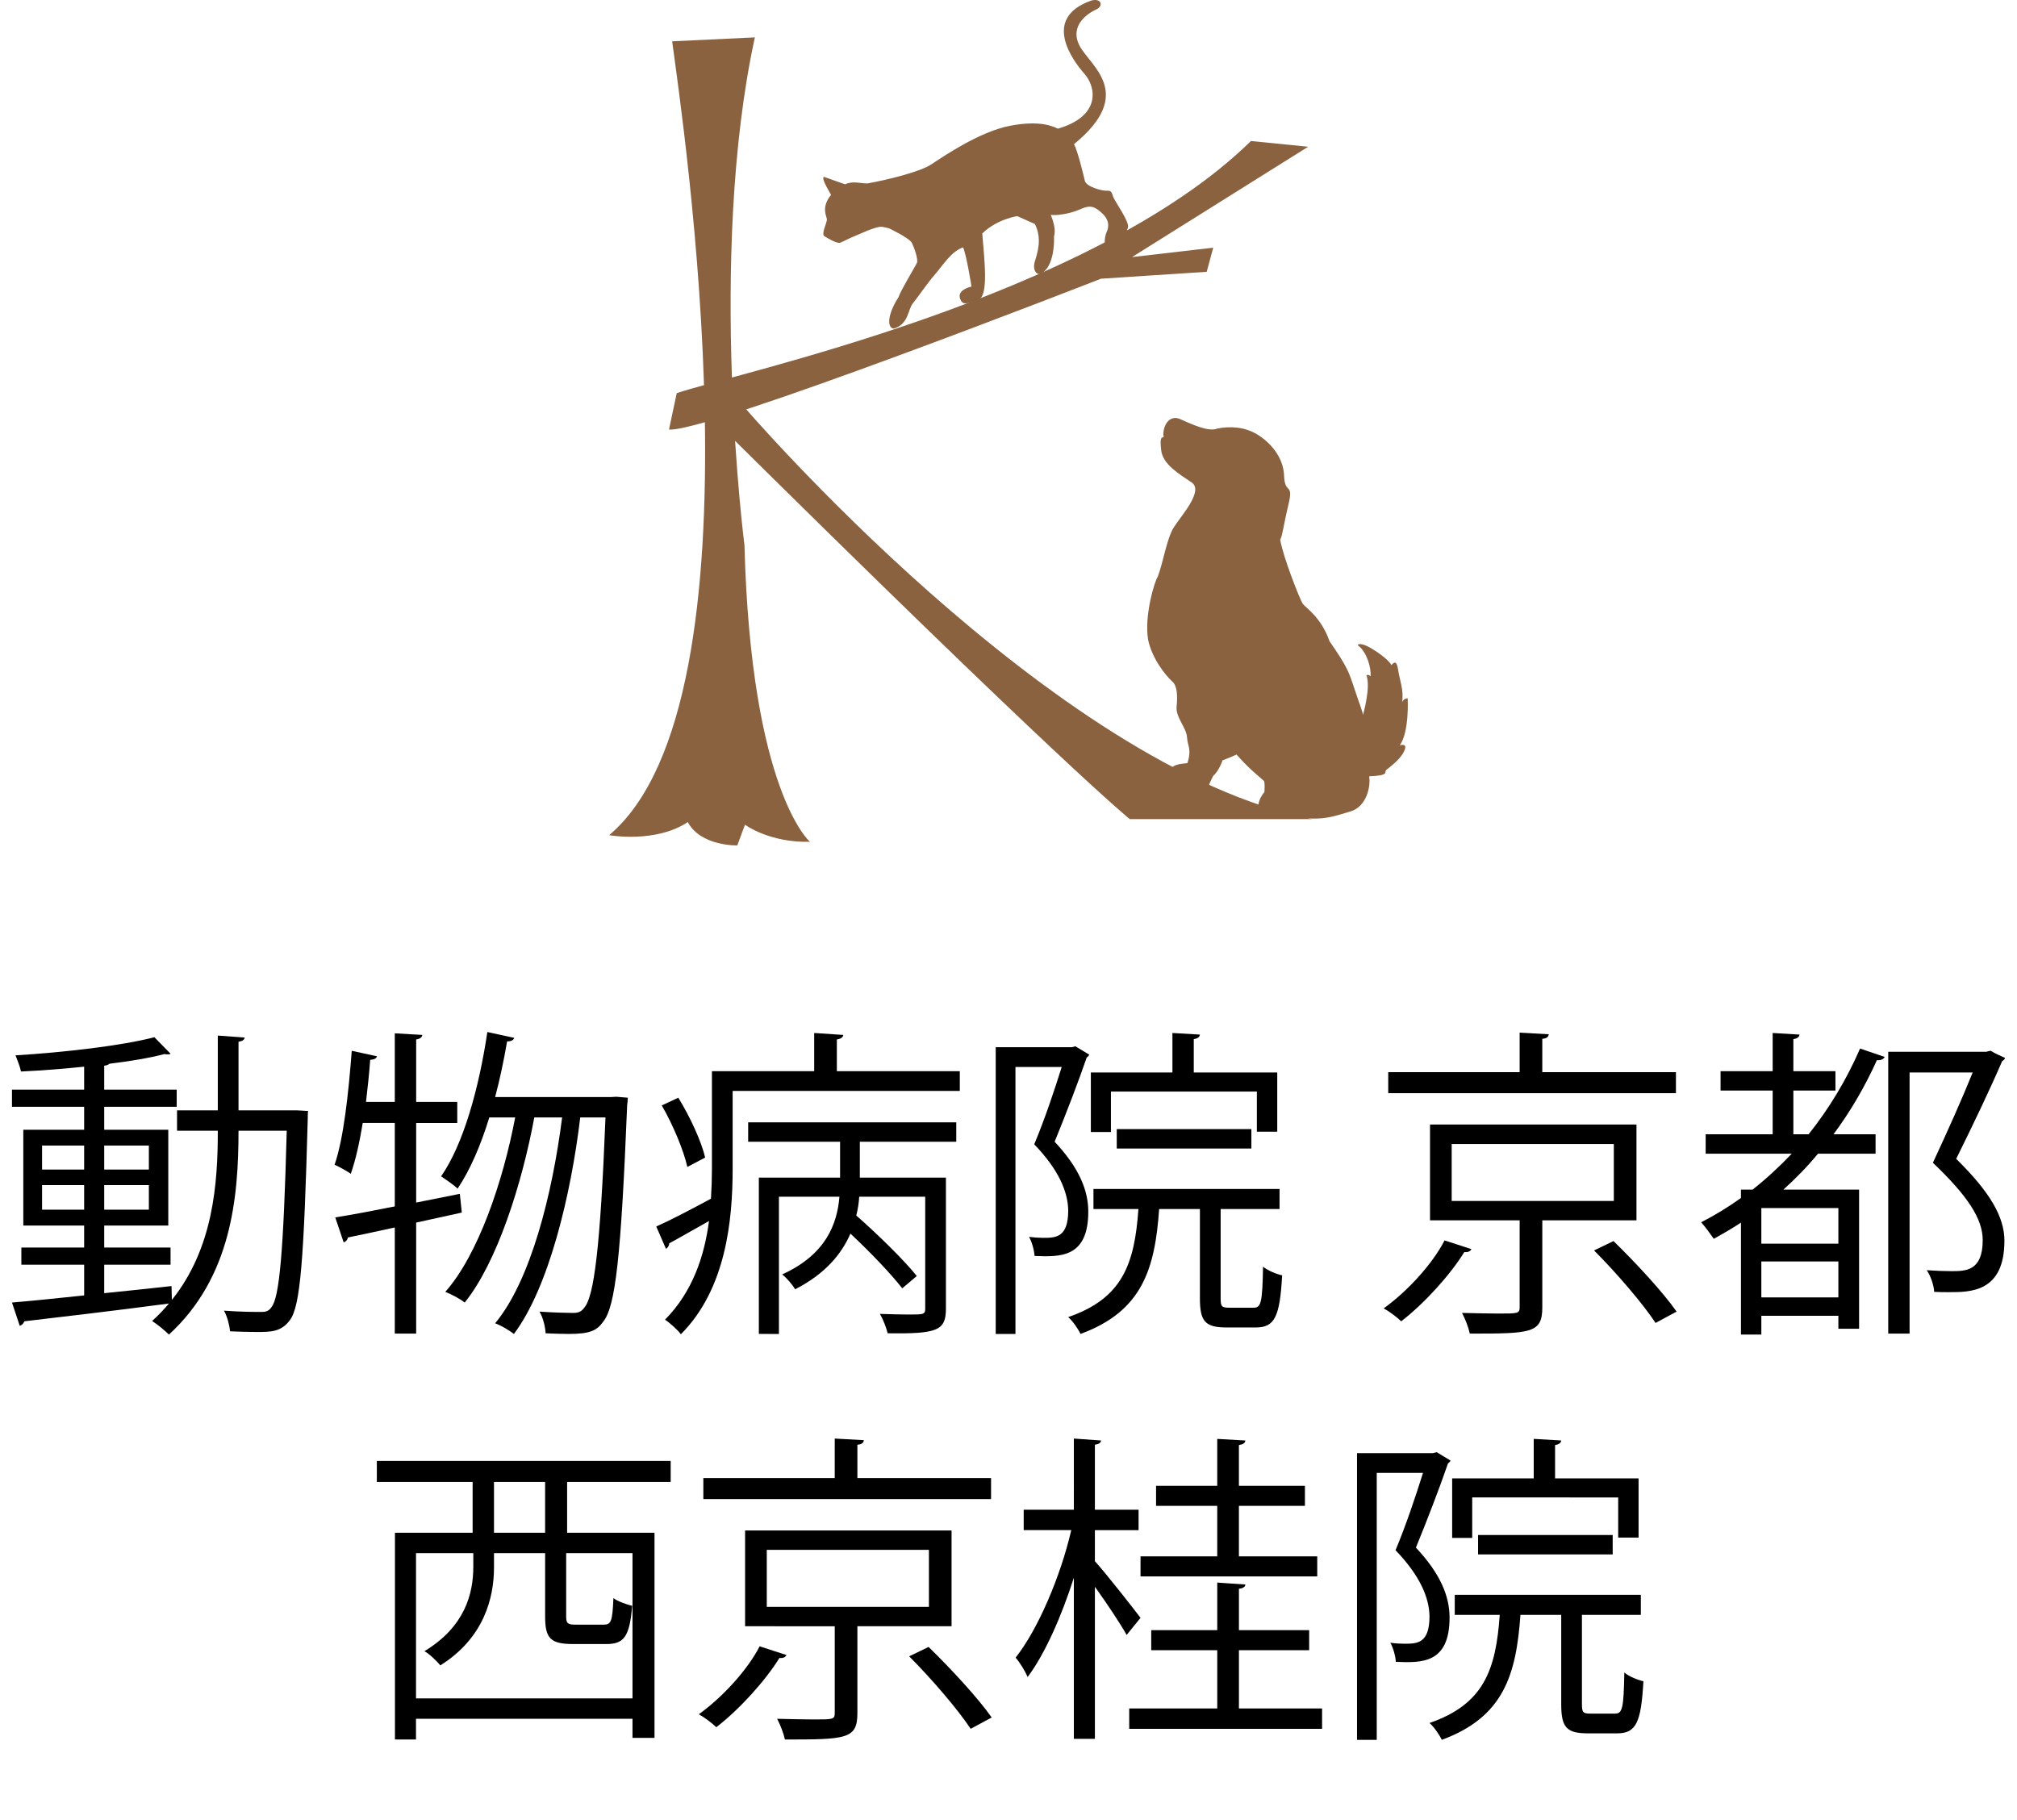 <?xml version="1.0" encoding="utf-8"?>
<!-- Generator: Adobe Illustrator 15.1.0, SVG Export Plug-In . SVG Version: 6.00 Build 0)  -->
<!DOCTYPE svg PUBLIC "-//W3C//DTD SVG 1.1//EN" "http://www.w3.org/Graphics/SVG/1.1/DTD/svg11.dtd">
<svg version="1.1" id="レイヤー_1" xmlns="http://www.w3.org/2000/svg" xmlns:xlink="http://www.w3.org/1999/xlink" x="0px"
	 y="0px" width="149.592px" height="134.997px" viewBox="0 0 149.592 134.997" enable-background="new 0 0 149.592 134.997"
	 xml:space="preserve">
<g>
	<path fill="#8A6240" d="M49.851,3.064c0.763,5.77,7.25,48.816-4.672,58.882c0,0,3.436,0.619,5.83-0.97
		c0.962,1.802,3.673,1.73,3.673,1.73l0.569-1.538c0,0,1.803,1.348,4.817,1.268c0,0-4.371-3.717-4.854-21.988
		c0,0-2.762-21.433,0.77-37.675L49.851,3.064z"/>
	<path fill="#8A6240" d="M50.191,29.161c4.122-1.425,30.702-7.031,42.585-18.701l4.243,0.424l-13.063,8.184l6.024-0.698
		l-0.484,1.789l-7.844,0.514c0,0-29.309,11.457-32.036,11.184L50.191,29.161z"/>
	<path fill="#8A6240" d="M55.019,29.99c0,0,23.123,27.027,42.308,30.766H83.792c0,0-4.961-3.96-31.089-29.852"/>
	<path fill="#8A6240" d="M90.285,31.785c0.903-0.177,1.978-0.143,2.92,0.415c0.944,0.556,1.983,1.663,2.031,3.09
		c0.048,1.429,0.723,0.46,0.32,2.147c-0.404,1.691-0.42,2.228-0.61,2.593c0.216,1.29,1.47,4.457,1.67,4.747
		c0.202,0.29,1.362,0.984,1.987,2.779c1.34,1.943,1.425,2.259,1.837,3.494c0.413,1.236,0.659,1.837,0.645,1.989
		c0,0,0.593-2.056,0.259-2.937c0,0,0.131-0.14,0.301,0.07c0.067-0.648-0.282-1.76-0.849-2.24c-0.254-0.143,0.065-0.262,0.579-0.019
		c0.514,0.245,1.593,0.971,1.817,1.417c0.171-0.176,0.389-0.424,0.502,0.358c0.112,0.78,0.427,1.468,0.297,2.376
		c0.145-0.293,0.411-0.267,0.411-0.267s0.133,2.477-0.584,3.479c0.234-0.054,0.586-0.093,0.296,0.493
		c-0.29,0.585-1.08,1.159-1.291,1.33c-0.209,0.17,0.305,0.414-1.28,0.484c0.122,0.683-0.149,2.229-1.381,2.602
		c-1.23,0.375-1.829,0.553-2.827,0.528s-2.438,0.128-3.438-0.245c-1.003-0.368-0.43-1.365-0.123-1.719c0,0,0.061-0.736-0.047-0.838
		c-0.413-0.385-0.933-0.734-2.019-1.944c-0.403,0.188-1.043,0.431-1.043,0.431s-0.231,0.747-0.696,1.161
		c-0.723,1.427-0.2,1.079-0.923,1.007c-0.725-0.074-2.087-0.562-2.212-1.229c-0.124-0.666,0.76-0.67,1.229-0.737
		c0.338-1.042,0.014-1.233-0.03-1.931c-0.044-0.695-0.851-1.472-0.77-2.27c0.082-0.799,0.041-1.535-0.312-1.841
		c-0.528-0.476-1.515-1.731-1.8-3.106c-0.312-1.839,0.533-4.482,0.707-4.657c0.42-1.112,0.671-2.817,1.177-3.649
		c0.508-0.833,2.278-2.73,1.343-3.363c-0.935-0.633-2.134-1.334-2.258-2.385s0.056-0.917,0.178-0.98
		c-0.113-0.781,0.402-1.689,1.214-1.339C88.321,31.432,89.603,32.063,90.285,31.785z"/>
	<path fill="#8A6240" d="M66.638,22.043c0.147-0.474,1.243-2.28,1.362-2.534c0.12-0.253-0.195-1.14-0.373-1.499
		c-0.18-0.356-1.698-1.079-1.698-1.079s0,0-0.456-0.102c-0.458-0.102-1.84,0.598-2.118,0.697c-0.28,0.1-0.809,0.391-1.042,0.474
		c-0.234,0.083-0.9-0.312-1.169-0.479c-0.269-0.167,0.217-1.024,0.181-1.273c-0.037-0.25-0.426-0.9,0.311-1.793
		c-0.535-0.916-0.667-1.286-0.528-1.338l1.562,0.551c0.592-0.262,1.082-0.068,1.661-0.063c1.484-0.263,3.902-0.856,4.753-1.422
		c0.853-0.564,3.56-2.42,5.825-2.854c2.264-0.435,3.229,0.063,3.546,0.214c3.195-0.923,2.857-3.064,1.976-4.065
		c-0.882-1.002-3.197-4.125,0.494-5.434c0.763-0.217,0.93,0.406,0.387,0.651c-0.543,0.246-2.016,1.137-1.266,2.657
		c0.751,1.523,4.252,3.541-0.393,7.343c0.274,0.482,0.701,2.276,0.804,2.714c0.102,0.437,1.268,0.759,1.627,0.735
		c0.361-0.021,0.364,0.135,0.479,0.462c0.116,0.328,1.265,1.911,1.084,2.29c-0.161,0.582-0.565,1.16-1.501,1.335
		c-0.36,0.023-0.173-0.811-0.083-1.001c0.091-0.19,0.363-0.785-0.34-1.431c-0.701-0.646-1.028-0.528-1.712-0.235
		c-0.685,0.296-1.687,0.439-2.078,0.37c0.478,1.197,0.217,1.5,0.236,1.704c0.019,0.204,0.03,2.253-1.028,2.68
		c-0.232,0.083-0.588-0.266-0.396-0.913c0.19-0.646,0.563-1.673,0.009-2.791l-1.312-0.585c0,0-1.5,0.216-2.592,1.288
		c0.146,1.893,0.499,4.636-0.296,4.918c-0.795,0.282-1.198,0.479-1.366-0.146s0.862-0.832,0.862-0.832s-0.362-2.319-0.624-2.912
		c-0.889,0.315-1.479,1.312-2.077,1.999c-0.598,0.686-1.285,1.717-1.653,2.163c-0.368,0.447-0.3,1.528-1.391,1.86
		C65.835,24.378,65.723,23.469,66.638,22.043z"/>
</g>
<g>
	<path d="M22.01,82.354l0.84,0.048c-0.024,0.144-0.024,0.36-0.024,0.528c-0.288,10.561-0.552,13.945-1.32,14.977
		c-0.648,0.889-1.416,0.889-2.496,0.889c-0.576,0-1.272-0.024-1.944-0.049c-0.048-0.455-0.216-1.127-0.456-1.535
		c1.224,0.096,2.28,0.096,2.808,0.096c0.312,0,0.528-0.072,0.72-0.36c0.576-0.72,0.888-3.983,1.128-13.081h-3.576
		c0,4.945-0.528,10.873-5.16,15.121c-0.288-0.287-0.864-0.768-1.249-1.008c0.456-0.408,0.864-0.84,1.249-1.296
		c-3.96,0.528-8.113,1.008-10.729,1.319c-0.048,0.168-0.192,0.289-0.336,0.337l-0.576-1.729c1.44-0.12,3.312-0.312,5.353-0.528
		v-2.279H1.584v-1.272h4.657v-1.632H1.728v-7.105h4.513v-1.703H0.888v-1.273h5.353v-1.703c-1.561,0.168-3.192,0.287-4.681,0.359
		c-0.072-0.336-0.264-0.84-0.408-1.199c3.576-0.217,7.944-0.721,10.297-1.345l1.2,1.224c-0.048,0.049-0.12,0.049-0.216,0.049
		c-0.072,0-0.144,0-0.24-0.024c-1.08,0.288-2.52,0.528-4.08,0.72c-0.072,0.072-0.192,0.121-0.384,0.145v1.775h5.376v1.273H7.729
		v1.703h4.752v7.105H7.729v1.632h4.92v1.272h-4.92v2.111c1.632-0.168,3.336-0.336,4.993-0.527l0.024,1.031
		c3.072-3.84,3.408-8.616,3.408-12.553h-3.024v-1.512h3.024V76.81l1.992,0.145c-0.024,0.168-0.144,0.264-0.456,0.312v5.089H22.01z
		 M3.12,84.97v1.777h3.121V84.97H3.12z M3.12,89.723h3.121v-1.823H3.12V89.723z M11.041,84.97H7.729v1.777h3.312V84.97z
		 M11.041,89.723v-1.823H7.729v1.823H11.041z"/>
	<path d="M34.249,89.938l-3.384,0.744v8.232H29.28v-7.872c-1.32,0.288-2.52,0.552-3.48,0.744c-0.024,0.168-0.144,0.312-0.312,0.36
		l-0.624-1.849c1.2-0.192,2.736-0.479,4.416-0.815V83.29h-2.376c-0.24,1.44-0.528,2.761-0.888,3.769
		c-0.312-0.216-0.84-0.504-1.2-0.672c0.672-1.944,1.032-5.305,1.272-8.448l1.872,0.407c-0.048,0.168-0.216,0.24-0.504,0.265
		c-0.072,1.008-0.192,2.088-0.312,3.119h2.136v-5.088l2.041,0.12c-0.024,0.168-0.144,0.288-0.456,0.336v4.632h3.048v1.561h-3.048
		v5.904l3.24-0.647L34.249,89.938z M45.698,81.347l0.864,0.071c0,0.144-0.023,0.384-0.048,0.552
		c-0.456,11.233-0.864,14.93-1.776,16.059c-0.456,0.647-0.96,0.911-2.544,0.911c-0.528,0-1.128-0.024-1.728-0.048
		c-0.024-0.48-0.192-1.176-0.456-1.607c1.08,0.071,2.041,0.096,2.472,0.096c0.408,0,0.624-0.072,0.864-0.408
		c0.696-0.816,1.176-4.32,1.56-14.09h-1.872c-0.696,5.809-2.352,12.649-4.92,16.058c-0.336-0.264-0.936-0.624-1.392-0.792
		c2.64-3.168,4.248-9.601,4.968-15.266h-2.064c-0.912,4.921-2.76,10.754-5.161,13.729c-0.36-0.288-0.96-0.601-1.44-0.792
		c2.424-2.736,4.272-8.137,5.184-12.938h-1.92c-0.624,2.041-1.416,3.889-2.352,5.281c-0.264-0.264-0.864-0.672-1.224-0.912
		c1.656-2.377,2.808-6.529,3.432-10.705l1.992,0.432c-0.048,0.168-0.216,0.264-0.528,0.264c-0.24,1.393-0.528,2.785-0.888,4.129
		h8.593L45.698,81.347z"/>
	<path d="M62.065,79.45h9.12v1.464H54.337v5.784c0,3.769-0.48,8.905-3.841,12.266c-0.216-0.312-0.84-0.864-1.176-1.08
		c2.064-2.088,2.928-4.752,3.264-7.32c-1.128,0.623-2.184,1.248-2.952,1.656c0,0.191-0.12,0.336-0.239,0.407l-0.721-1.655
		c1.08-0.48,2.544-1.249,4.057-2.064c0.048-0.769,0.072-1.513,0.072-2.232V79.45h7.584v-2.832l2.16,0.144
		c-0.023,0.168-0.168,0.288-0.479,0.336V79.45z M50.305,81.418c0.863,1.392,1.728,3.265,1.991,4.44l-1.319,0.696
		c-0.265-1.2-1.057-3.12-1.896-4.561L50.305,81.418z M55.488,84.683v-1.44h15.434v1.44H63.77v2.664h6.385v9.721
		c0,1.633-0.648,1.872-4.32,1.824c-0.097-0.408-0.337-1.032-0.576-1.439c0.815,0.023,1.56,0.047,2.088,0.047
		c1.152,0,1.272,0,1.272-0.432v-8.305h-4.896c-0.024,0.456-0.097,0.912-0.217,1.393c1.585,1.392,3.528,3.288,4.489,4.488
		l-1.08,0.912c-0.816-1.057-2.377-2.688-3.841-4.057c-0.648,1.488-1.848,2.977-4.104,4.129c-0.191-0.336-0.624-0.841-0.96-1.104
		c3.288-1.488,4.08-3.792,4.248-5.761h-4.488v10.177H56.28V87.347h6.025v-2.664H55.488z"/>
	<path d="M79.753,77.603l1.032,0.623c-0.024,0.072-0.12,0.168-0.192,0.217c-0.624,1.824-1.561,4.248-2.376,6.24
		c1.848,1.968,2.496,3.648,2.496,5.184c0,3.457-2.112,3.361-3.984,3.289c-0.024-0.408-0.192-1.032-0.408-1.416
		c0.36,0.048,0.72,0.072,1.032,0.072c0.936,0,1.872,0,1.872-2.041c-0.024-1.344-0.672-2.977-2.521-4.896
		c0.769-1.824,1.513-4.057,2.04-5.736h-3.432v19.802h-1.464V77.674h5.64L79.753,77.603z M90.53,96.3c0,0.6,0.072,0.695,0.648,0.695
		h1.799c0.553,0,0.648-0.384,0.697-3.048c0.336,0.288,0.984,0.552,1.416,0.647c-0.168,3.072-0.553,3.865-1.945,3.865h-2.184
		c-1.584,0-1.969-0.457-1.969-2.16v-6.625h-3.023c-0.312,4.44-1.248,7.584-5.833,9.265c-0.168-0.36-0.576-0.96-0.912-1.248
		c4.032-1.392,4.92-3.937,5.208-8.017h-3.335v-1.488h13.802v1.488H90.53V96.3z M82.393,80.962v3h-1.489v-4.416h6.049v-2.928
		l2.039,0.119c-0.023,0.168-0.143,0.289-0.455,0.336v2.473h6.191v4.393h-1.512v-2.977H82.393z M92.809,85.187h-9.984v-1.439h9.984
		V85.187z"/>
	<path d="M109.129,92.651c-0.098,0.191-0.312,0.24-0.529,0.216c-0.984,1.608-2.904,3.769-4.68,5.136
		c-0.312-0.312-0.936-0.768-1.297-0.959c1.801-1.297,3.625-3.312,4.514-5.041L109.129,92.651z M124.297,79.522v1.56h-21.338v-1.56
		h9.746v-2.929l2.16,0.12c-0.025,0.191-0.145,0.312-0.48,0.336v2.473H124.297z M121.37,90.515h-6.984v6.457
		c0,1.92-0.84,1.943-5.377,1.943c-0.096-0.455-0.336-1.08-0.576-1.535c1.033,0.023,1.969,0.048,2.689,0.048
		c1.463,0,1.584,0,1.584-0.48v-6.433h-6.648V83.41h15.312V90.515z M107.665,84.851v4.225h12.025v-4.225H107.665z M122.786,98.124
		c-0.912-1.393-2.904-3.721-4.561-5.377l1.439-0.695c1.633,1.584,3.697,3.815,4.682,5.232L122.786,98.124z"/>
	<path d="M133.008,84.13h1.129c1.512-1.896,2.807-4.031,3.816-6.359l1.824,0.623c-0.072,0.168-0.289,0.264-0.576,0.24
		c-0.889,1.969-1.969,3.816-3.217,5.496h3.119v1.44h-4.271c-0.791,0.96-1.656,1.849-2.568,2.665h5.617v10.32h-1.537v-0.96h-5.713
		v1.392h-1.512v-8.305c-0.648,0.432-1.32,0.816-2.016,1.201c-0.217-0.312-0.648-0.912-0.936-1.225
		c1.031-0.528,2.016-1.129,2.951-1.801v-0.623h0.865c1.008-0.793,1.992-1.705,2.904-2.665h-6.385v-1.44h4.969v-3.24h-3.865V79.45
		h3.865v-2.832l1.992,0.119c-0.025,0.168-0.145,0.289-0.457,0.336v2.377h3.121v1.439h-3.121V84.13z M136.344,92.243v-2.641h-5.713
		v2.641H136.344z M130.631,96.228h5.713v-2.664h-5.713V96.228z M140.042,78.01h7.271c0.266-0.071,0.289-0.071,0.336-0.071
		c0.121,0.071,0.24,0.168,1.057,0.527c-0.023,0.096-0.119,0.191-0.215,0.24c-0.889,2.064-2.137,4.68-3.41,7.248
		c2.521,2.473,3.578,4.32,3.578,6.072c0,3.816-2.521,3.816-4.105,3.816c-0.385,0-0.744,0-1.104-0.023
		c-0.023-0.456-0.24-1.152-0.553-1.607c0.648,0.047,1.297,0.071,1.824,0.071c1.057,0,2.328,0,2.328-2.304
		c0-1.584-1.127-3.289-3.695-5.736c1.127-2.425,2.16-4.729,2.951-6.697h-4.68v19.369h-1.584V78.01z"/>
</g>
<g>
	<path d="M49.742,109.916h-7.681v3.769h6.481v15.217H46.91v-1.416H30.852v1.536h-1.56v-15.337h5.761v-3.769h-7.104v-1.56h21.793
		V109.916z M46.91,125.974v-10.777h-4.92v4.681c0,0.528,0.096,0.624,0.72,0.624h2.064c0.552,0,0.648-0.24,0.72-1.969
		c0.312,0.24,0.936,0.457,1.392,0.576c-0.192,2.281-0.6,2.832-1.92,2.832h-2.448c-1.704,0-2.088-0.432-2.088-2.039v-4.705h-3.792
		v1.057c0,2.304-0.768,5.256-3.984,7.272c-0.216-0.288-0.816-0.864-1.176-1.056c3.024-1.824,3.625-4.297,3.625-6.266v-1.008h-4.249
		v10.777H46.91z M40.429,113.685v-3.769h-3.792v3.769H40.429z"/>
	<path d="M58.333,122.757c-0.096,0.192-0.312,0.24-0.528,0.217c-0.984,1.607-2.904,3.768-4.681,5.136
		c-0.312-0.312-0.936-0.769-1.296-0.96c1.8-1.296,3.624-3.312,4.512-5.041L58.333,122.757z M73.502,109.628v1.561H52.164v-1.561
		h9.745V106.7l2.16,0.119c-0.024,0.192-0.144,0.312-0.48,0.336v2.473H73.502z M70.574,120.621h-6.985v6.456
		c0,1.92-0.84,1.944-5.376,1.944c-0.096-0.456-0.336-1.08-0.576-1.536c1.032,0.023,1.968,0.049,2.688,0.049
		c1.464,0,1.584,0,1.584-0.48v-6.433H55.26v-7.104h15.313V120.621z M56.869,114.956v4.225h12.025v-4.225H56.869z M71.99,128.229
		c-0.912-1.393-2.904-3.721-4.561-5.377l1.44-0.695c1.632,1.584,3.696,3.816,4.68,5.232L71.99,128.229z"/>
	<path d="M81.204,115.796c0.769,0.841,2.88,3.529,3.384,4.201l-1.031,1.271c-0.432-0.791-1.488-2.376-2.353-3.576v11.281h-1.56
		v-11.953c-0.912,2.856-2.16,5.688-3.433,7.369c-0.168-0.433-0.576-1.08-0.888-1.44c1.656-2.089,3.336-6.024,4.128-9.457h-3.528
		v-1.513h3.721V106.7l2.016,0.144c-0.023,0.168-0.144,0.265-0.457,0.312v4.824h3.24v1.513h-3.24V115.796z M91.885,126.718h6.168
		v1.512H83.749v-1.512h6.529v-4.32h-4.896v-1.488h4.896v-3.528l2.088,0.144c-0.023,0.168-0.168,0.288-0.48,0.312v3.072h5.209v1.488
		h-5.209V126.718z M97.694,115.437v1.488H84.588v-1.488h5.689v-3.744h-4.537v-1.488h4.537v-3.48l2.088,0.12
		c-0.023,0.192-0.168,0.288-0.48,0.336v3.024h4.896v1.488h-4.896v3.744H97.694z"/>
	<path d="M106.549,107.708l1.031,0.624c-0.023,0.071-0.119,0.168-0.191,0.216c-0.625,1.824-1.561,4.248-2.377,6.24
		c1.848,1.969,2.496,3.648,2.496,5.185c0,3.456-2.111,3.36-3.984,3.288c-0.023-0.408-0.191-1.031-0.408-1.416
		c0.361,0.049,0.721,0.072,1.033,0.072c0.936,0,1.871,0,1.871-2.04c-0.023-1.345-0.672-2.977-2.52-4.896
		c0.768-1.824,1.512-4.057,2.039-5.736h-3.432v19.802h-1.463V107.78h5.639L106.549,107.708z M117.325,126.405
		c0,0.6,0.072,0.696,0.648,0.696h1.801c0.553,0,0.648-0.384,0.695-3.048c0.336,0.287,0.984,0.552,1.416,0.647
		c-0.168,3.072-0.551,3.864-1.943,3.864h-2.184c-1.584,0-1.969-0.456-1.969-2.16v-6.625h-3.025
		c-0.311,4.441-1.248,7.585-5.832,9.266c-0.168-0.36-0.576-0.961-0.912-1.248c4.033-1.393,4.922-3.937,5.209-8.018h-3.336v-1.488
		h13.801v1.488h-4.369V126.405z M109.188,111.067v3.001H107.7v-4.417h6.049v-2.928l2.041,0.12c-0.023,0.168-0.145,0.288-0.457,0.336
		v2.472h6.193v4.393h-1.512v-2.977H109.188z M119.606,115.292h-9.984v-1.439h9.984V115.292z"/>
</g>
</svg>
